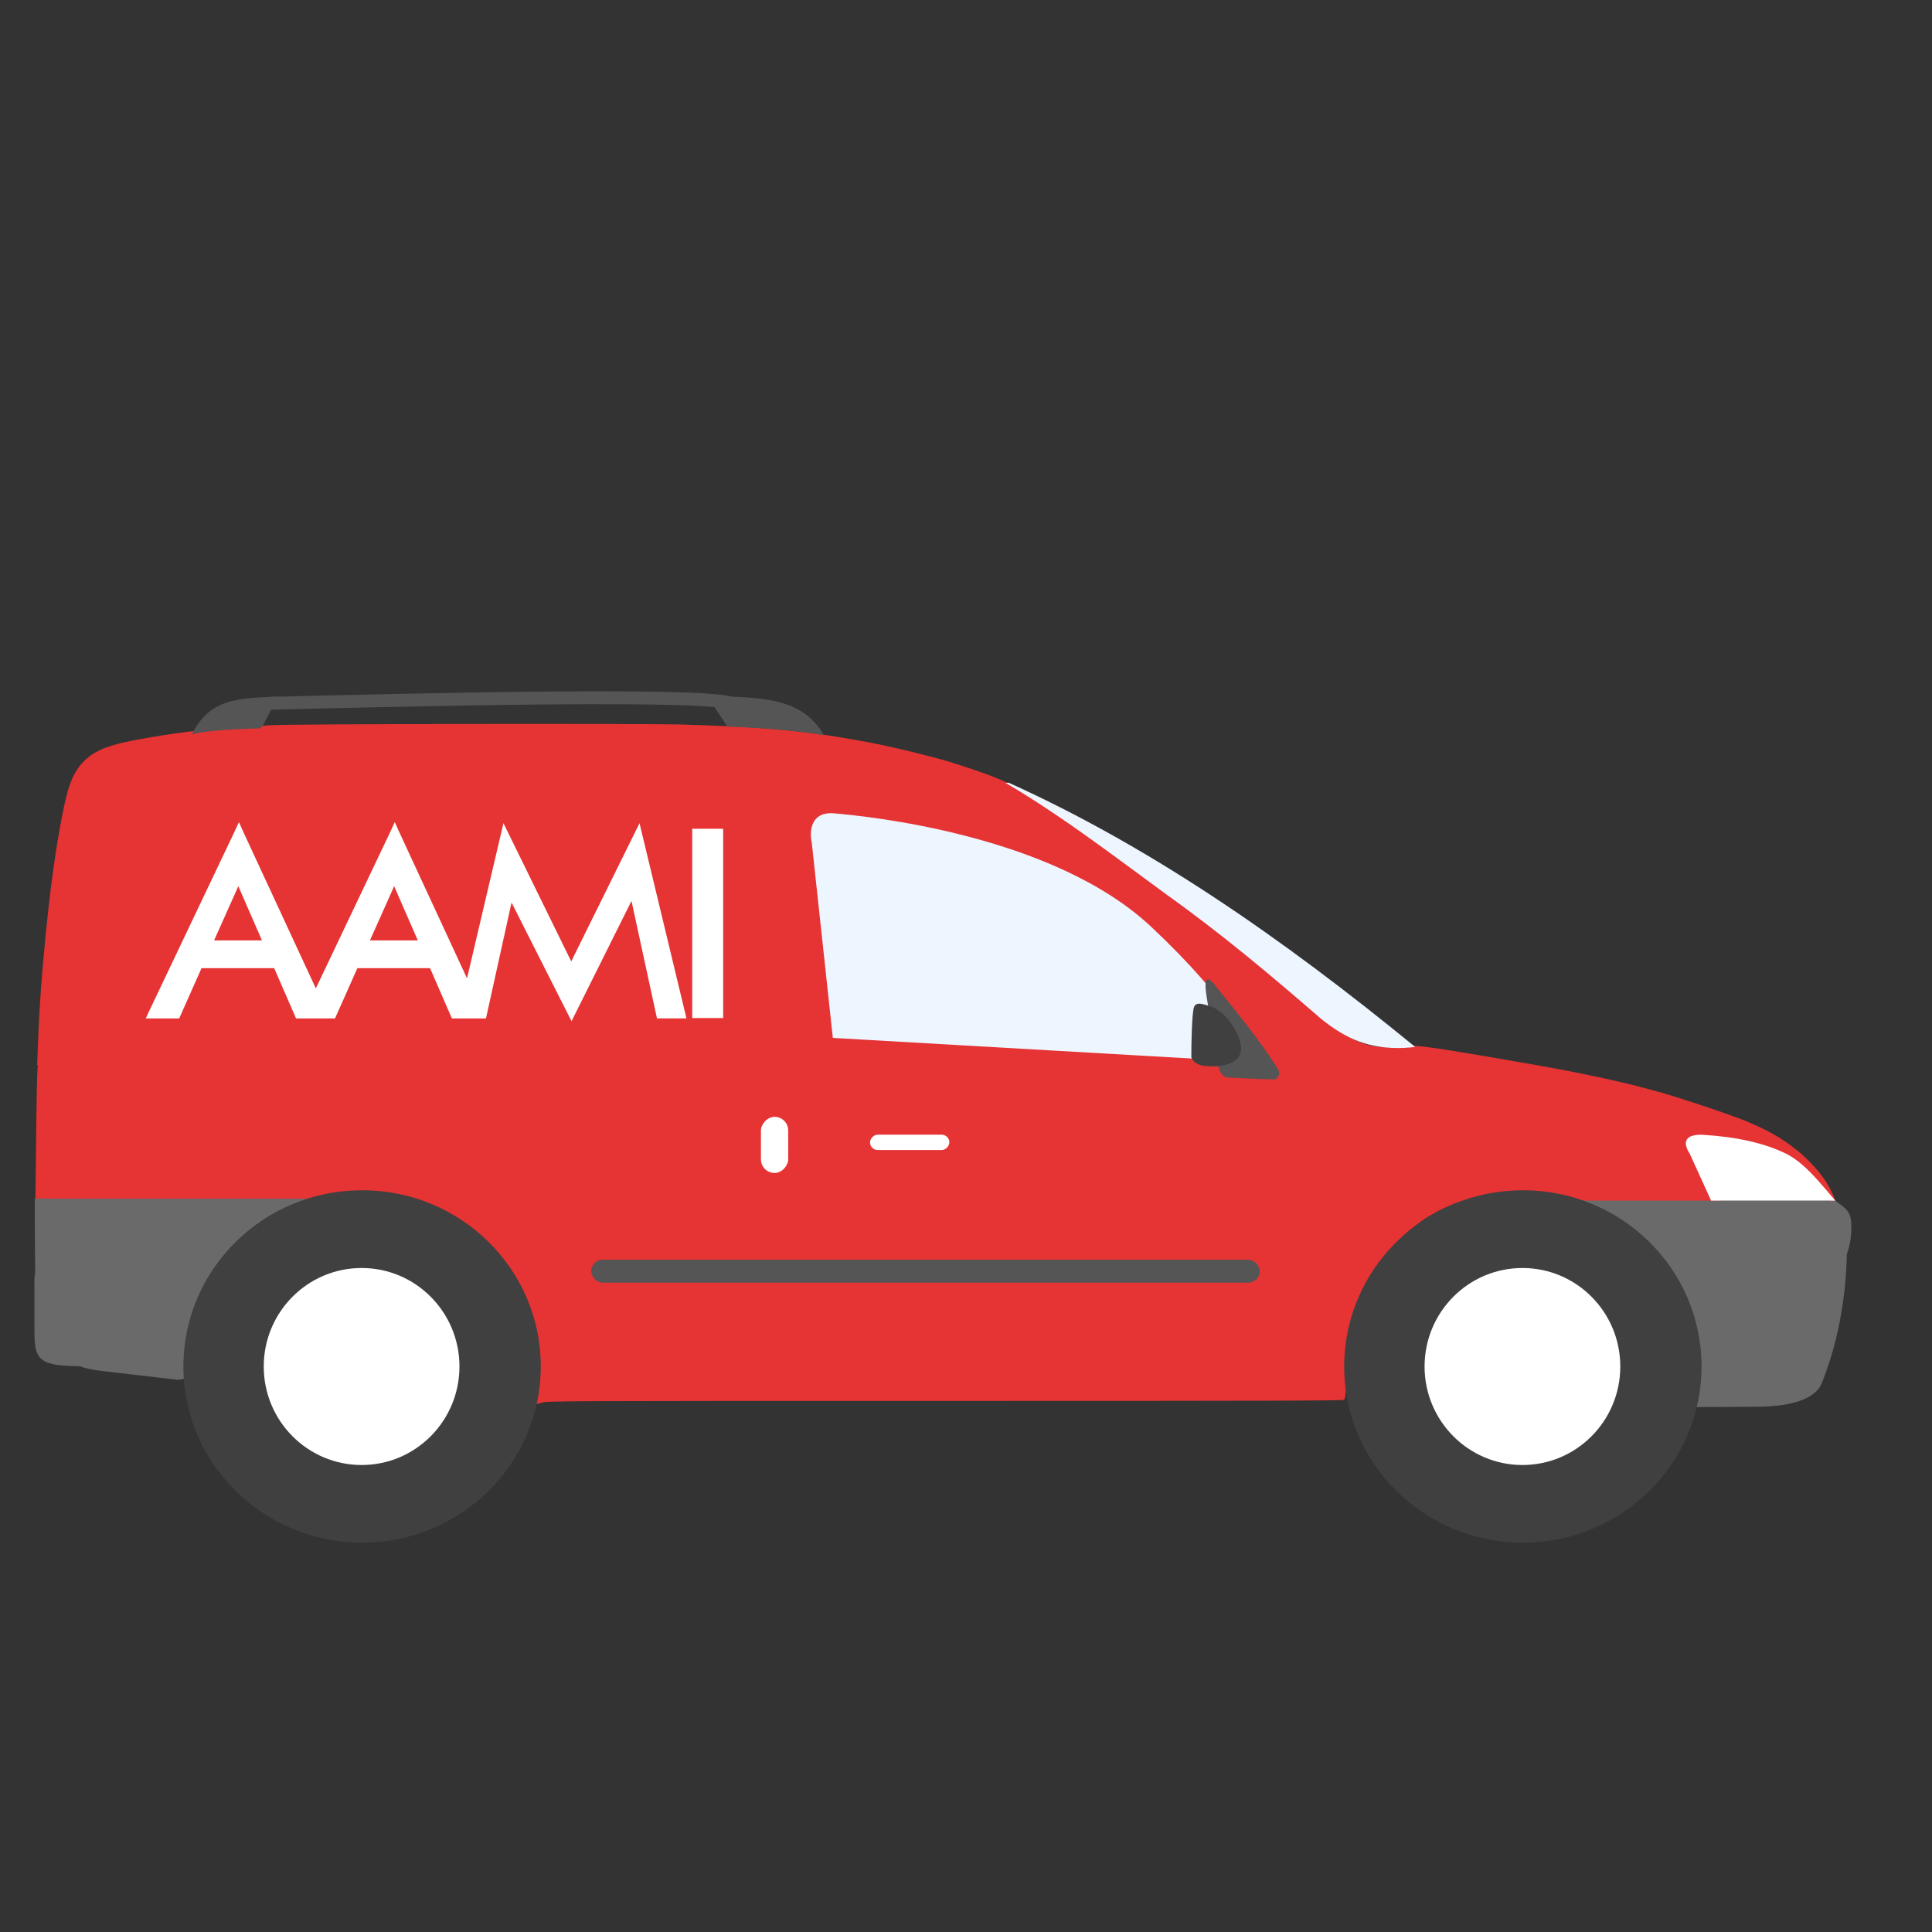 <svg width="70" height="70" viewBox="0 0 70 70" fill="none" xmlns="http://www.w3.org/2000/svg">
<rect x="0" y="0" width="70" height="70" fill="#333333" stroke="none"/>
<g clip-path="url(#clip0_1448_11747)">
<path d="M2.748 45.678L2.999 49.5C1.499 49.5 1.248 49.322 1.248 48.322L1.248 46.684C1.236 46.176 1.248 46 1.499 46L2.748 45.678Z" fill="#6A6A6A"/>
<path d="M45.742 36.853C45.406 36.995 43.997 37.941 43.662 38.272C43.327 38.603 43.595 39.17 43.93 39.312C44.266 39.454 45.54 39.596 46.211 39.548C46.748 39.511 46.882 39.249 46.882 39.123L46.815 37.042C46.748 36.617 46.029 36.731 45.742 36.853ZM45.742 36.853L45.406 36.995" stroke="#404040" stroke-width="0.222"/>
<path d="M2.068 38.545L1.763 38.531C1.595 38.528 1.435 38.521 1.409 38.525C1.367 38.525 1.357 38.634 1.341 39.22C1.329 39.605 1.312 40.77 1.28 43.708H2.02V42.526C2.02 41.873 2.03 40.711 2.068 38.545Z" fill="#E63333"/>
<path d="M26.373 26.313C25.923 26.29 25.113 26.263 24.573 26.247C24.032 26.234 20.634 26.224 17.016 26.23C12.72 26.237 10.211 26.253 9.78 26.277C9.417 26.297 8.796 26.336 8.398 26.363C7.999 26.393 7.472 26.436 7.224 26.465C6.976 26.492 6.607 26.538 6.404 26.565C6.201 26.591 5.722 26.668 5.343 26.734C4.963 26.797 4.484 26.893 4.282 26.949C4.079 27.002 3.809 27.091 3.687 27.144C3.564 27.201 3.384 27.3 3.288 27.366C3.191 27.436 3.034 27.578 2.941 27.688C2.844 27.797 2.709 28.006 2.642 28.151C2.571 28.297 2.471 28.589 2.42 28.797C2.365 29.006 2.278 29.403 2.227 29.675C2.175 29.95 2.088 30.457 2.034 30.801C1.979 31.146 1.892 31.782 1.838 32.209C1.786 32.636 1.706 33.352 1.661 33.799C1.619 34.246 1.561 34.879 1.532 35.206C1.506 35.534 1.461 36.137 1.436 36.548C1.41 36.959 1.381 37.585 1.346 38.585L1.423 38.608C1.465 38.621 1.619 38.635 2.031 38.635L1.982 43.802L10.761 43.818L11.083 43.745C11.26 43.706 11.575 43.65 11.784 43.62C11.999 43.59 12.405 43.57 12.739 43.57C13.057 43.57 13.459 43.587 13.633 43.606C13.803 43.626 14.118 43.679 14.331 43.726C14.543 43.772 14.861 43.861 15.038 43.924C15.215 43.987 15.476 44.093 15.617 44.163C15.758 44.229 15.996 44.368 16.148 44.468C16.299 44.567 16.53 44.746 16.662 44.865C16.794 44.981 17.003 45.2 17.128 45.352C17.251 45.504 17.437 45.756 17.54 45.915C17.64 46.074 17.788 46.329 17.868 46.485C17.945 46.641 18.074 46.939 18.157 47.147C18.238 47.356 18.357 47.707 18.418 47.926C18.479 48.144 18.566 48.502 18.608 48.721C18.649 48.939 18.707 49.29 18.736 49.499C18.762 49.708 18.797 50.065 18.817 50.294C18.836 50.539 18.865 50.728 18.887 50.754C18.91 50.781 18.977 50.821 19.035 50.847C19.09 50.87 19.203 50.89 19.283 50.89C19.363 50.89 19.518 50.86 19.627 50.824C19.826 50.758 19.948 50.758 34.235 50.758H34.236C45.816 50.758 48.652 50.751 48.697 50.718C48.742 50.681 48.755 50.569 48.784 50.012C48.803 49.648 48.848 49.154 48.88 48.919C48.916 48.684 48.99 48.293 49.044 48.058C49.102 47.823 49.205 47.462 49.276 47.263C49.347 47.064 49.485 46.74 49.578 46.544C49.675 46.346 49.829 46.064 49.922 45.915C50.019 45.763 50.16 45.557 50.237 45.458C50.315 45.359 50.485 45.16 50.62 45.014C50.752 44.872 50.961 44.67 51.086 44.564C51.212 44.461 51.421 44.299 51.553 44.209C51.684 44.117 51.938 43.968 52.115 43.875C52.292 43.785 52.582 43.656 52.758 43.593C52.935 43.53 53.225 43.447 53.402 43.411C53.578 43.371 53.865 43.325 54.038 43.308C54.209 43.288 54.476 43.272 54.633 43.272C54.788 43.272 55.071 43.288 55.267 43.305C55.463 43.325 55.759 43.365 55.926 43.391C56.093 43.421 56.389 43.487 56.585 43.537C56.781 43.59 57.055 43.676 57.453 43.835H59.994C61.389 43.835 62.538 43.832 62.541 43.825C62.544 43.822 62.316 43.461 62.033 43.023C61.75 42.586 61.483 42.159 61.438 42.073C61.396 41.983 61.361 41.877 61.361 41.831C61.361 41.785 61.373 41.718 61.393 41.682C61.412 41.646 61.473 41.589 61.528 41.559C61.608 41.52 61.711 41.506 61.939 41.51C62.106 41.51 62.431 41.536 62.663 41.566C62.894 41.593 63.255 41.656 63.467 41.699C63.679 41.742 64.01 41.831 64.206 41.897C64.403 41.964 64.676 42.073 64.817 42.142C64.959 42.212 65.162 42.338 65.268 42.421C65.374 42.503 65.605 42.725 65.782 42.914C65.959 43.103 66.203 43.368 66.541 43.752L66.522 43.62C66.481 43.388 66.303 43.045 66.181 42.851C66.078 42.682 65.866 42.407 65.711 42.242C65.554 42.076 65.319 41.848 65.187 41.738C65.055 41.629 64.814 41.45 64.657 41.341C64.499 41.235 64.21 41.063 64.013 40.963C63.817 40.861 63.464 40.702 63.226 40.605C62.988 40.509 62.344 40.278 61.795 40.095C61.245 39.91 60.537 39.685 60.219 39.595C59.901 39.506 59.425 39.377 59.158 39.31C58.894 39.248 58.415 39.135 58.097 39.065C57.778 38.996 57.164 38.87 56.73 38.784C56.296 38.701 55.161 38.499 54.206 38.337C53.251 38.174 52.308 38.019 52.115 37.992C51.922 37.962 51.614 37.926 51.434 37.906C51.25 37.889 51.086 37.88 51.07 37.889C51.054 37.899 50.874 37.919 50.678 37.932C50.478 37.949 50.192 37.949 50.041 37.936C49.89 37.923 49.675 37.886 49.559 37.856C49.443 37.827 49.205 37.73 49.028 37.641C48.851 37.555 48.604 37.403 48.475 37.303C48.35 37.207 47.98 36.879 47.655 36.578C47.334 36.276 46.887 35.866 46.665 35.664C46.443 35.465 45.98 35.057 45.636 34.756C45.292 34.458 44.726 33.981 44.382 33.696C44.038 33.415 43.517 32.994 43.224 32.765C42.931 32.537 42.433 32.159 42.114 31.921C41.796 31.686 41.269 31.305 40.941 31.076C40.613 30.848 40.108 30.506 39.815 30.314C39.523 30.122 39.002 29.798 38.658 29.586C38.313 29.377 37.834 29.095 37.596 28.963C37.358 28.827 37.146 28.701 37.13 28.678C37.114 28.658 36.937 28.565 36.744 28.473C36.551 28.38 36.246 28.247 36.069 28.175C35.892 28.102 35.5 27.963 35.201 27.86C34.902 27.761 34.493 27.628 34.3 27.572C34.107 27.512 33.628 27.386 33.239 27.29C32.85 27.191 32.278 27.058 31.969 26.995C31.66 26.929 31.146 26.833 30.827 26.78C30.509 26.724 30.097 26.657 29.911 26.631C29.724 26.601 29.319 26.548 29.01 26.515C28.702 26.479 28.165 26.426 27.821 26.399C27.477 26.369 26.824 26.333 26.373 26.313Z" fill="#E63333"/>
<path d="M30.175 37.605L45.441 38.483C45.396 37.974 44.588 36.282 41.714 33.583C38.122 30.209 31.297 29.561 30.22 29.469C29.358 29.395 29.322 30.147 29.412 30.532L30.175 37.605Z" fill="#EDF5FF"/>
<rect width="2.874" height="0.555" rx="0.277" transform="matrix(-1 0 0 1 34.397 41.112)" fill="white"/>
<rect width="0.988" height="2.034" rx="0.494" transform="matrix(-1 0 0 1 28.558 40.465)" fill="white"/>
<path fill-rule="evenodd" clip-rule="evenodd" d="M26.353 26.327L25.624 25.217C27.507 25.272 29.054 25.227 29.858 26.645C29.11 26.486 27.414 26.354 26.353 26.327Z" fill="#555555"/>
<path d="M9.759 25.483C15.21 25.347 26.206 25.083 26.588 25.528" stroke="#555555" stroke-width="0.467"/>
<path fill-rule="evenodd" clip-rule="evenodd" d="M9.524 26.294L10.062 25.242C8.561 25.292 7.594 25.331 6.953 26.602C7.549 26.46 8.578 26.414 9.423 26.389L9.524 26.294Z" fill="#555555"/>
<path fill-rule="evenodd" clip-rule="evenodd" d="M43.715 36.088L44.07 38.325C44.111 38.585 44.2 39.01 44.461 39.035C44.723 39.059 46.026 39.11 46.118 39.107C46.175 39.105 46.22 39.116 46.265 39.068C46.303 39.028 46.321 38.988 46.34 38.944C46.353 38.914 46.362 38.826 46.282 38.699C45.624 37.661 44.687 36.519 43.961 35.624C43.81 35.439 43.591 35.313 43.715 36.088Z" fill="#555555"/>
<path d="M43.255 36.511C43.328 36.248 43.645 36.413 43.873 36.46C44.101 36.554 44.605 36.849 44.896 37.638C45.261 38.623 44.121 38.67 43.665 38.623C43.301 38.586 43.179 38.389 43.164 38.295C43.164 37.81 43.182 36.774 43.255 36.511Z" fill="#404040"/>
<path d="M1.259 43.424C1.259 44.289 1.267 45.22 1.275 46.315L1.957 46.306L2.29 49.01C2.338 49.32 2.83 49.582 3.75 49.679L6.415 49.989C6.669 50.005 7.017 49.842 7.017 49.565C7.081 47.36 8.39 45.612 9.499 44.534C10.023 44.028 10.738 43.66 11.499 43.432L1.94 43.432L1.259 43.424Z" fill="#6A6A6A"/>
<g clip-path="url(#clip1_1448_11747)">
<path d="M56.997 43.5C57.501 43.732 57.972 44.033 58.397 44.395C60.007 45.771 59.887 47.748 59.887 50.555C59.887 50.687 59.979 50.988 60.363 50.988L63.602 50.97C64.828 50.97 65.78 50.725 66.018 50.084C66.567 48.708 66.878 47.126 66.915 45.431C67.006 45.205 67.079 44.866 67.079 44.451C67.079 43.858 66.881 43.803 66.497 43.5H56.997Z" fill="#6A6A6A"/>
</g>
<g clip-path="url(#clip2_1448_11747)">
<path d="M66.496 43.5H61.996L61.225 41.806C60.873 41.259 61.217 41.091 61.708 41.116C62.918 41.192 63.924 41.411 64.725 41.806C65.404 42.151 65.981 42.903 66.496 43.5Z" fill="white"/>
</g>
<g clip-path="url(#clip3_1448_11747)">
<path d="M36.014 28.123C41.465 30.496 46.487 34.013 51.275 37.933L51.152 37.947L50.868 37.968C49.648 38.016 48.791 37.669 47.844 36.896C46.081 35.365 44.224 33.808 42.316 32.448C40.28 30.958 38.202 29.355 36.014 28.123Z" fill="#EDF5FF"/>
</g>
<path d="M55.177 55.893C51.601 55.893 48.703 53.035 48.703 49.509C48.703 45.983 51.601 43.125 55.177 43.125C58.753 43.125 61.651 45.983 61.651 49.509C61.651 53.035 58.753 55.893 55.177 55.893Z" fill="#404040"/>
<path d="M55.161 53.08C57.119 53.08 58.706 51.482 58.706 49.511C58.706 47.539 57.119 45.942 55.161 45.942C53.203 45.942 51.615 47.539 51.615 49.511C51.615 51.482 53.203 53.08 55.161 53.08Z" fill="white"/>
<path d="M13.12 55.893C9.544 55.893 6.645 53.035 6.645 49.509C6.645 45.983 9.544 43.125 13.12 43.125C16.696 43.125 19.594 45.983 19.594 49.509C19.594 53.035 16.696 55.893 13.12 55.893Z" fill="#404040"/>
<path d="M13.102 53.08C15.06 53.08 16.647 51.482 16.647 49.511C16.647 47.539 15.06 45.942 13.102 45.942C11.144 45.942 9.556 47.539 9.556 49.511C9.556 51.482 11.144 53.08 13.102 53.08Z" fill="white"/>
<rect x="21.421" y="45.642" width="24.222" height="0.832" rx="0.416" fill="#555555"/>
<path fill-rule="evenodd" clip-rule="evenodd" d="M14.303 29.786L14.138 30.145L11.443 35.811L8.818 30.146L8.657 29.786L8.491 30.145L5.391 36.662L5.281 36.9H5.554H6.374H6.492L6.538 36.797L7.302 35.078H9.934L10.681 36.796L10.727 36.9H10.846H10.928H11.201H11.674H11.944H12.021H12.139L12.184 36.797L12.949 35.078H15.581L16.328 36.796L16.374 36.9H16.493H17.321H17.591L17.591 36.899H17.608L18.534 32.701L20.708 37L22.88 32.643L23.804 36.899H24.872L23.171 29.826L20.697 34.834L18.241 29.825L16.921 35.447L14.465 30.146L14.303 29.786ZM14.281 32.109L15.138 34.073H13.404L14.281 32.109ZM8.635 32.109L9.492 34.073H7.757L8.635 32.109ZM25.08 36.886H26.202V30.028H25.08V36.886Z" fill="white"/>
</g>
<defs>
<clipPath id="clip0_1448_11747">
<rect width="70" height="70" fill="white"/>
</clipPath>
<clipPath id="clip1_1448_11747">
<rect width="11.135" height="7.564" fill="white" transform="matrix(-1 0 0 1 67.08 43.424)"/>
</clipPath>
<clipPath id="clip2_1448_11747">
<rect width="5.415" height="2.422" fill="white" transform="matrix(-1 0 0 1 66.495 41.112)"/>
</clipPath>
<clipPath id="clip3_1448_11747">
<rect width="14.94" height="10.162" fill="white" transform="matrix(-0.999 0.039 0.037 0.999 50.905 27.8)"/>
</clipPath>
</defs>
</svg>
